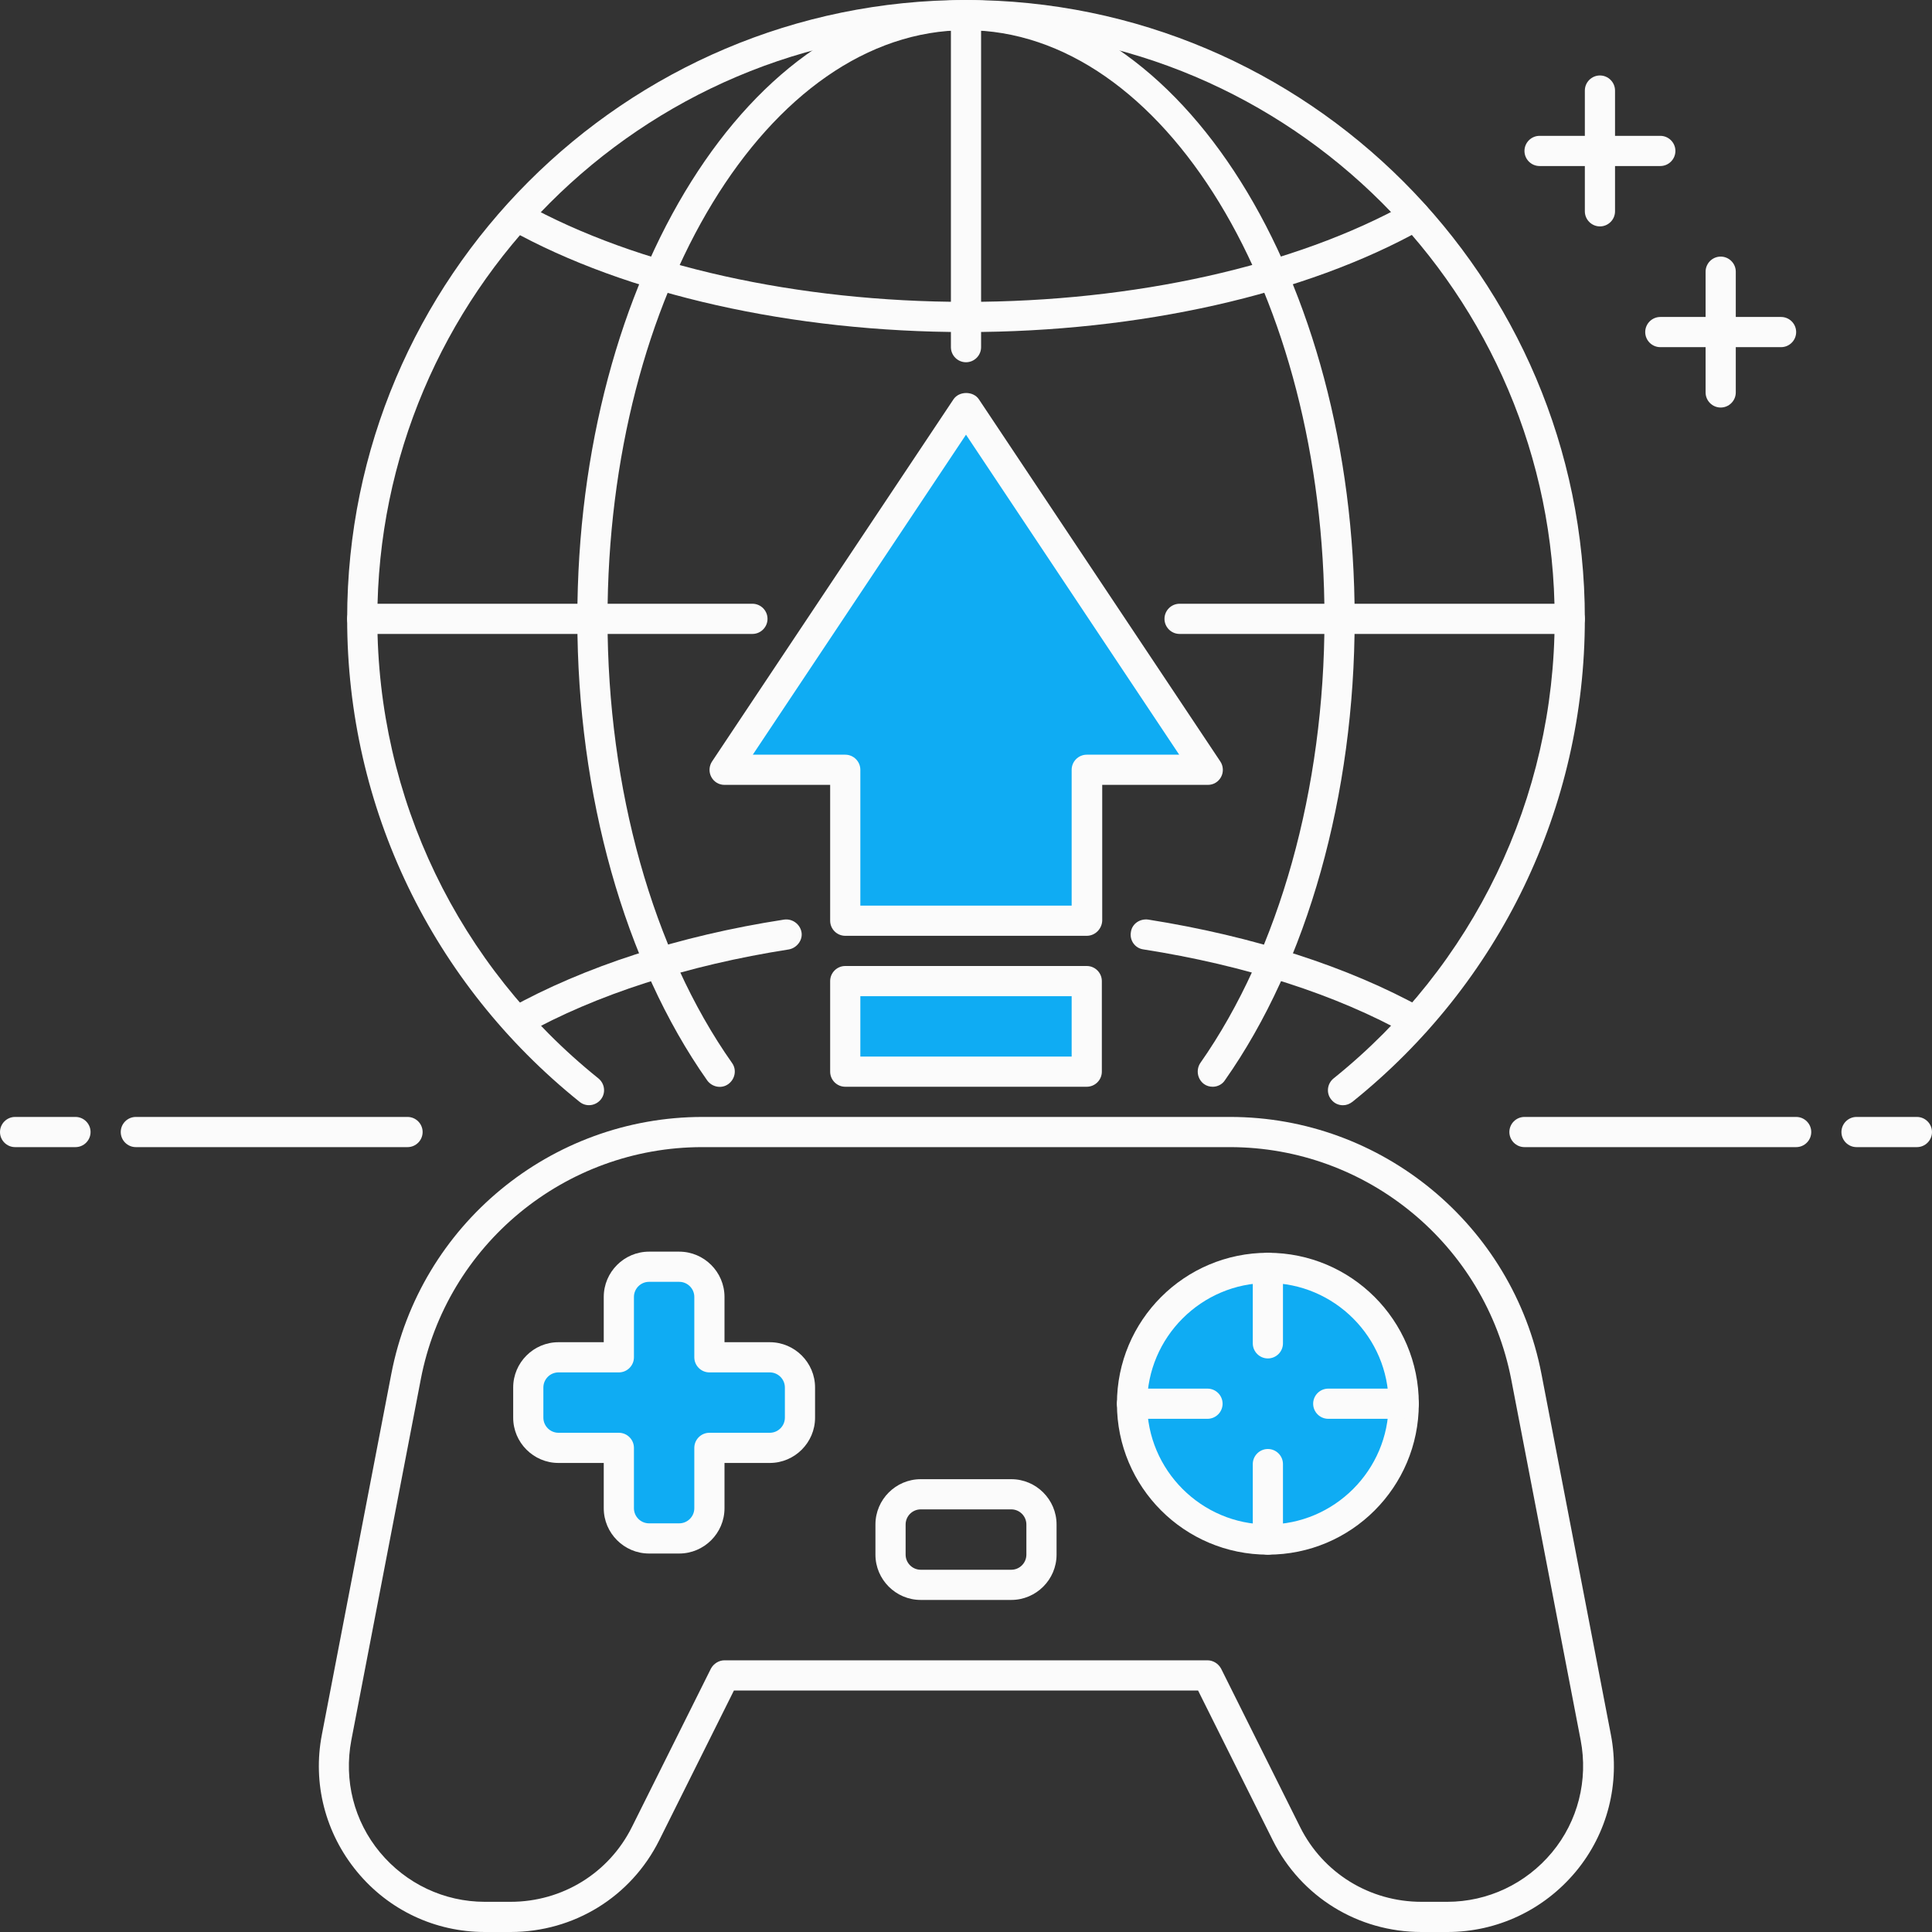 <?xml version="1.0" encoding="UTF-8"?> <!-- Generator: Adobe Illustrator 21.1.0, SVG Export Plug-In . SVG Version: 6.00 Build 0) --> <svg xmlns="http://www.w3.org/2000/svg" xmlns:xlink="http://www.w3.org/1999/xlink" id="Слой_1" x="0px" y="0px" viewBox="0 0 512 512" style="enable-background:new 0 0 512 512;" xml:space="preserve"><rect x="0" y="0" width="512" height="512" fill="#333333" stroke="none"/> <style type="text/css"> .st0{fill:#FBFBFB;} .st1{fill:#0FACF3;} </style> <g> <g> <path class="st0" d="M256,88c-45.9,0-90-9.9-121-27.2c-1.9-1.1-2.6-3.5-1.5-5.4c1.1-1.9,3.5-2.6,5.4-1.5 C168.8,70.5,211.4,80,256,80s87.2-9.5,117.1-26.2c1.9-1.1,4.4-0.4,5.4,1.5c1.1,1.9,0.4,4.4-1.5,5.4C346,78.1,301.9,88,256,88z"></path> <path class="st0" d="M137,274.7c-1.4,0-2.8-0.7-3.5-2.1c-1.1-1.9-0.4-4.4,1.5-5.4c19.8-11,44.9-19.2,72.8-23.5 c2.2-0.3,4.2,1.2,4.6,3.3s-1.2,4.2-3.3,4.6c-26.9,4.2-51.2,12-70.1,22.6C138.3,274.5,137.6,274.7,137,274.7z"></path> <path class="st0" d="M375,274.7c-0.7,0-1.3-0.2-1.9-0.5c-18.9-10.6-43.2-18.4-70.1-22.6c-2.2-0.3-3.7-2.4-3.3-4.6 c0.3-2.2,2.4-3.6,4.6-3.3c27.8,4.4,53,12.5,72.8,23.5c1.9,1.1,2.6,3.5,1.5,5.4C377.8,273.9,376.4,274.7,375,274.7z"></path> <path class="st0" d="M256,96c-2.2,0-4-1.8-4-4V4c0-2.2,1.8-4,4-4s4,1.8,4,4v88C260,94.2,258.2,96,256,96z"></path> <path class="st0" d="M416,168H312.6c-2.2,0-4-1.8-4-4s1.8-4,4-4H416c2.2,0,4,1.8,4,4S418.2,168,416,168z"></path> <path class="st0" d="M199.4,168H96c-2.2,0-4-1.8-4-4s1.8-4,4-4h103.4c2.2,0,4,1.8,4,4S201.6,168,199.4,168z"></path> <path class="st0" d="M383.6,512h-6.9c-16.8,0-31.9-9.3-39.4-24.3L317.5,448H194.5l-19.8,39.7c-7.5,15-22.6,24.3-39.4,24.3h-6.8 c-13.2,0-25.5-5.8-33.9-16c-8.4-10.2-11.8-23.4-9.3-36.3l18.4-95.6c7.6-39.5,42.3-68.1,82.5-68.1h139.8 c40.2,0,74.9,28.7,82.5,68.1l18.4,95.6c2.5,12.9-0.9,26.2-9.3,36.3C409.1,506.2,396.7,512,383.6,512z M192,440h128 c1.5,0,2.9,0.9,3.6,2.2l20.9,41.9c6.1,12.3,18.5,19.9,32.2,19.9h6.8c10.8,0,20.9-4.8,27.8-13.1c6.9-8.3,9.6-19.2,7.6-29.7 l-18.4-95.6c-6.9-35.7-38.2-61.6-74.6-61.6H186.1c-36.4,0-67.8,25.9-74.6,61.6l-18.4,95.6c-2,10.6,0.7,21.4,7.6,29.7 c6.9,8.3,17,13.1,27.8,13.1h6.8c13.7,0,26.1-7.6,32.2-19.9l20.9-41.9C189.1,440.9,190.5,440,192,440z"></path> <path class="st0" d="M355.9,292.9c-1.2,0-2.3-0.5-3.1-1.5c-1.4-1.7-1.1-4.2,0.6-5.6C390.6,255.9,412,211.5,412,164 C412,78,342,8,256,8S100,78,100,164c0,47.5,21.4,91.9,58.6,121.8c1.7,1.4,2,3.9,0.6,5.6c-1.4,1.7-3.9,2-5.6,0.6 C114.5,260.6,92,214,92,164C92,73.6,165.6,0,256,0s164,73.6,164,164c0,50-22.5,96.6-61.6,128C357.6,292.6,356.8,292.9,355.9,292.9 z"></path> <path class="st0" d="M321.4,288c-0.8,0-1.6-0.2-2.3-0.7c-1.8-1.3-2.2-3.8-1-5.6C339,251.9,351,209,351,164c0-86-42.6-156-95-156 s-95,70-95,156c0,45,12,87.9,33,117.7c1.3,1.8,0.8,4.3-1,5.6c-1.8,1.3-4.3,0.8-5.6-1C165.5,255.2,153,210.6,153,164 C153,73.6,199.2,0,256,0s103,73.6,103,164c0,46.6-12.5,91.2-34.4,122.3C323.9,287.4,322.6,288,321.4,288z"></path> </g> <path class="st1" d="M372,372c0,19.9-16.1,36-36,36s-36-16.1-36-36s16.1-36,36-36S372,352.1,372,372z"></path> <path class="st0" d="M336,412c-22.1,0-40-17.9-40-40s17.9-40,40-40s40,17.9,40,40S358.1,412,336,412z M336,340 c-17.6,0-32,14.4-32,32s14.4,32,32,32s32-14.4,32-32S353.6,340,336,340z"></path> <path class="st1" d="M204,359.7h-16v-16c0-4.4-3.6-8-8-8h-8c-4.4,0-8,3.6-8,8v16h-16c-4.4,0-8,3.6-8,8v8c0,4.4,3.6,8,8,8h16v16 c0,4.4,3.6,8,8,8h8c4.4,0,8-3.6,8-8v-16h16c4.4,0,8-3.6,8-8v-8C212,363.2,208.4,359.7,204,359.7z"></path> <path class="st0" d="M180,411.7h-8c-6.6,0-12-5.4-12-12v-12h-12c-6.6,0-12-5.4-12-12v-8c0-6.6,5.4-12,12-12h12v-12 c0-6.6,5.4-12,12-12h8c6.6,0,12,5.4,12,12v12h12c6.6,0,12,5.4,12,12v8c0,6.6-5.4,12-12,12h-12v12C192,406.3,186.6,411.7,180,411.7z M148,363.7c-2.2,0-4,1.8-4,4v8c0,2.2,1.8,4,4,4h16c2.2,0,4,1.8,4,4v16c0,2.2,1.8,4,4,4h8c2.2,0,4-1.8,4-4v-16c0-2.2,1.8-4,4-4h16 c2.2,0,4-1.8,4-4v-8c0-2.2-1.8-4-4-4h-16c-2.2,0-4-1.8-4-4v-16c0-2.2-1.8-4-4-4h-8c-2.2,0-4,1.8-4,4v16c0,2.2-1.8,4-4,4H148z"></path> <path class="st0" d="M336,360c-2.2,0-4-1.8-4-4v-20c0-2.2,1.8-4,4-4s4,1.8,4,4v20C340,358.2,338.2,360,336,360z"></path> <path class="st0" d="M336,412c-2.2,0-4-1.8-4-4v-20c0-2.2,1.8-4,4-4s4,1.8,4,4v20C340,410.2,338.2,412,336,412z"></path> <path class="st0" d="M372,376h-20c-2.2,0-4-1.8-4-4s1.8-4,4-4h20c2.2,0,4,1.8,4,4S374.2,376,372,376z"></path> <path class="st0" d="M320,376h-20c-2.2,0-4-1.8-4-4s1.8-4,4-4h20c2.2,0,4,1.8,4,4S322.2,376,320,376z"></path> <path class="st0" d="M268,424h-24c-6.6,0-12-5.4-12-12v-8c0-6.6,5.4-12,12-12h24c6.6,0,12,5.4,12,12v8C280,418.6,274.6,424,268,424 z M244,400c-2.2,0-4,1.8-4,4v8c0,2.2,1.8,4,4,4h24c2.2,0,4-1.8,4-4v-8c0-2.2-1.8-4-4-4H244z"></path> <path class="st1" d="M256,108l-64,96h32v40h64v-40h32L256,108z"></path> <path class="st0" d="M288,248h-64c-2.2,0-4-1.8-4-4v-36h-28c-1.5,0-2.8-0.8-3.5-2.1c-0.7-1.3-0.6-2.9,0.2-4.1l64-96 c1.5-2.2,5.2-2.2,6.7,0l64,96c0.8,1.2,0.9,2.8,0.2,4.1c-0.7,1.3-2,2.1-3.5,2.1h-28v36C292,246.2,290.2,248,288,248z M228,240h56 v-36c0-2.2,1.8-4,4-4h24.5L256,115.2L199.5,200H224c2.2,0,4,1.8,4,4V240z"></path> <path class="st1" d="M224,260h64v24h-64V260z"></path> <path class="st0" d="M288,288h-64c-2.2,0-4-1.8-4-4v-24c0-2.2,1.8-4,4-4h64c2.2,0,4,1.8,4,4v24C292,286.2,290.2,288,288,288z M228,280h56v-16h-56V280z"></path> <path class="st0" d="M20,304H4c-2.2,0-4-1.8-4-4s1.8-4,4-4h16c2.2,0,4,1.8,4,4S22.2,304,20,304z"></path> <path class="st0" d="M108,304H36c-2.2,0-4-1.8-4-4s1.8-4,4-4h72c2.2,0,4,1.8,4,4S110.2,304,108,304z"></path> <path class="st0" d="M508,304h-16c-2.2,0-4-1.8-4-4s1.8-4,4-4h16c2.2,0,4,1.8,4,4S510.2,304,508,304z"></path> <path class="st0" d="M476,304h-72c-2.2,0-4-1.8-4-4s1.8-4,4-4h72c2.2,0,4,1.8,4,4S478.2,304,476,304z"></path> <path class="st0" d="M440,44h-32c-2.2,0-4-1.8-4-4s1.8-4,4-4h32c2.2,0,4,1.8,4,4S442.2,44,440,44z"></path> <path class="st0" d="M424,60c-2.2,0-4-1.8-4-4V24c0-2.2,1.8-4,4-4s4,1.8,4,4v32C428,58.2,426.2,60,424,60z"></path> <path class="st0" d="M472,92h-32c-2.2,0-4-1.8-4-4s1.8-4,4-4h32c2.2,0,4,1.8,4,4S474.2,92,472,92z"></path> <path class="st0" d="M456,108c-2.2,0-4-1.8-4-4V72c0-2.2,1.8-4,4-4s4,1.8,4,4v32C460,106.2,458.2,108,456,108z"></path> </g> </svg> 